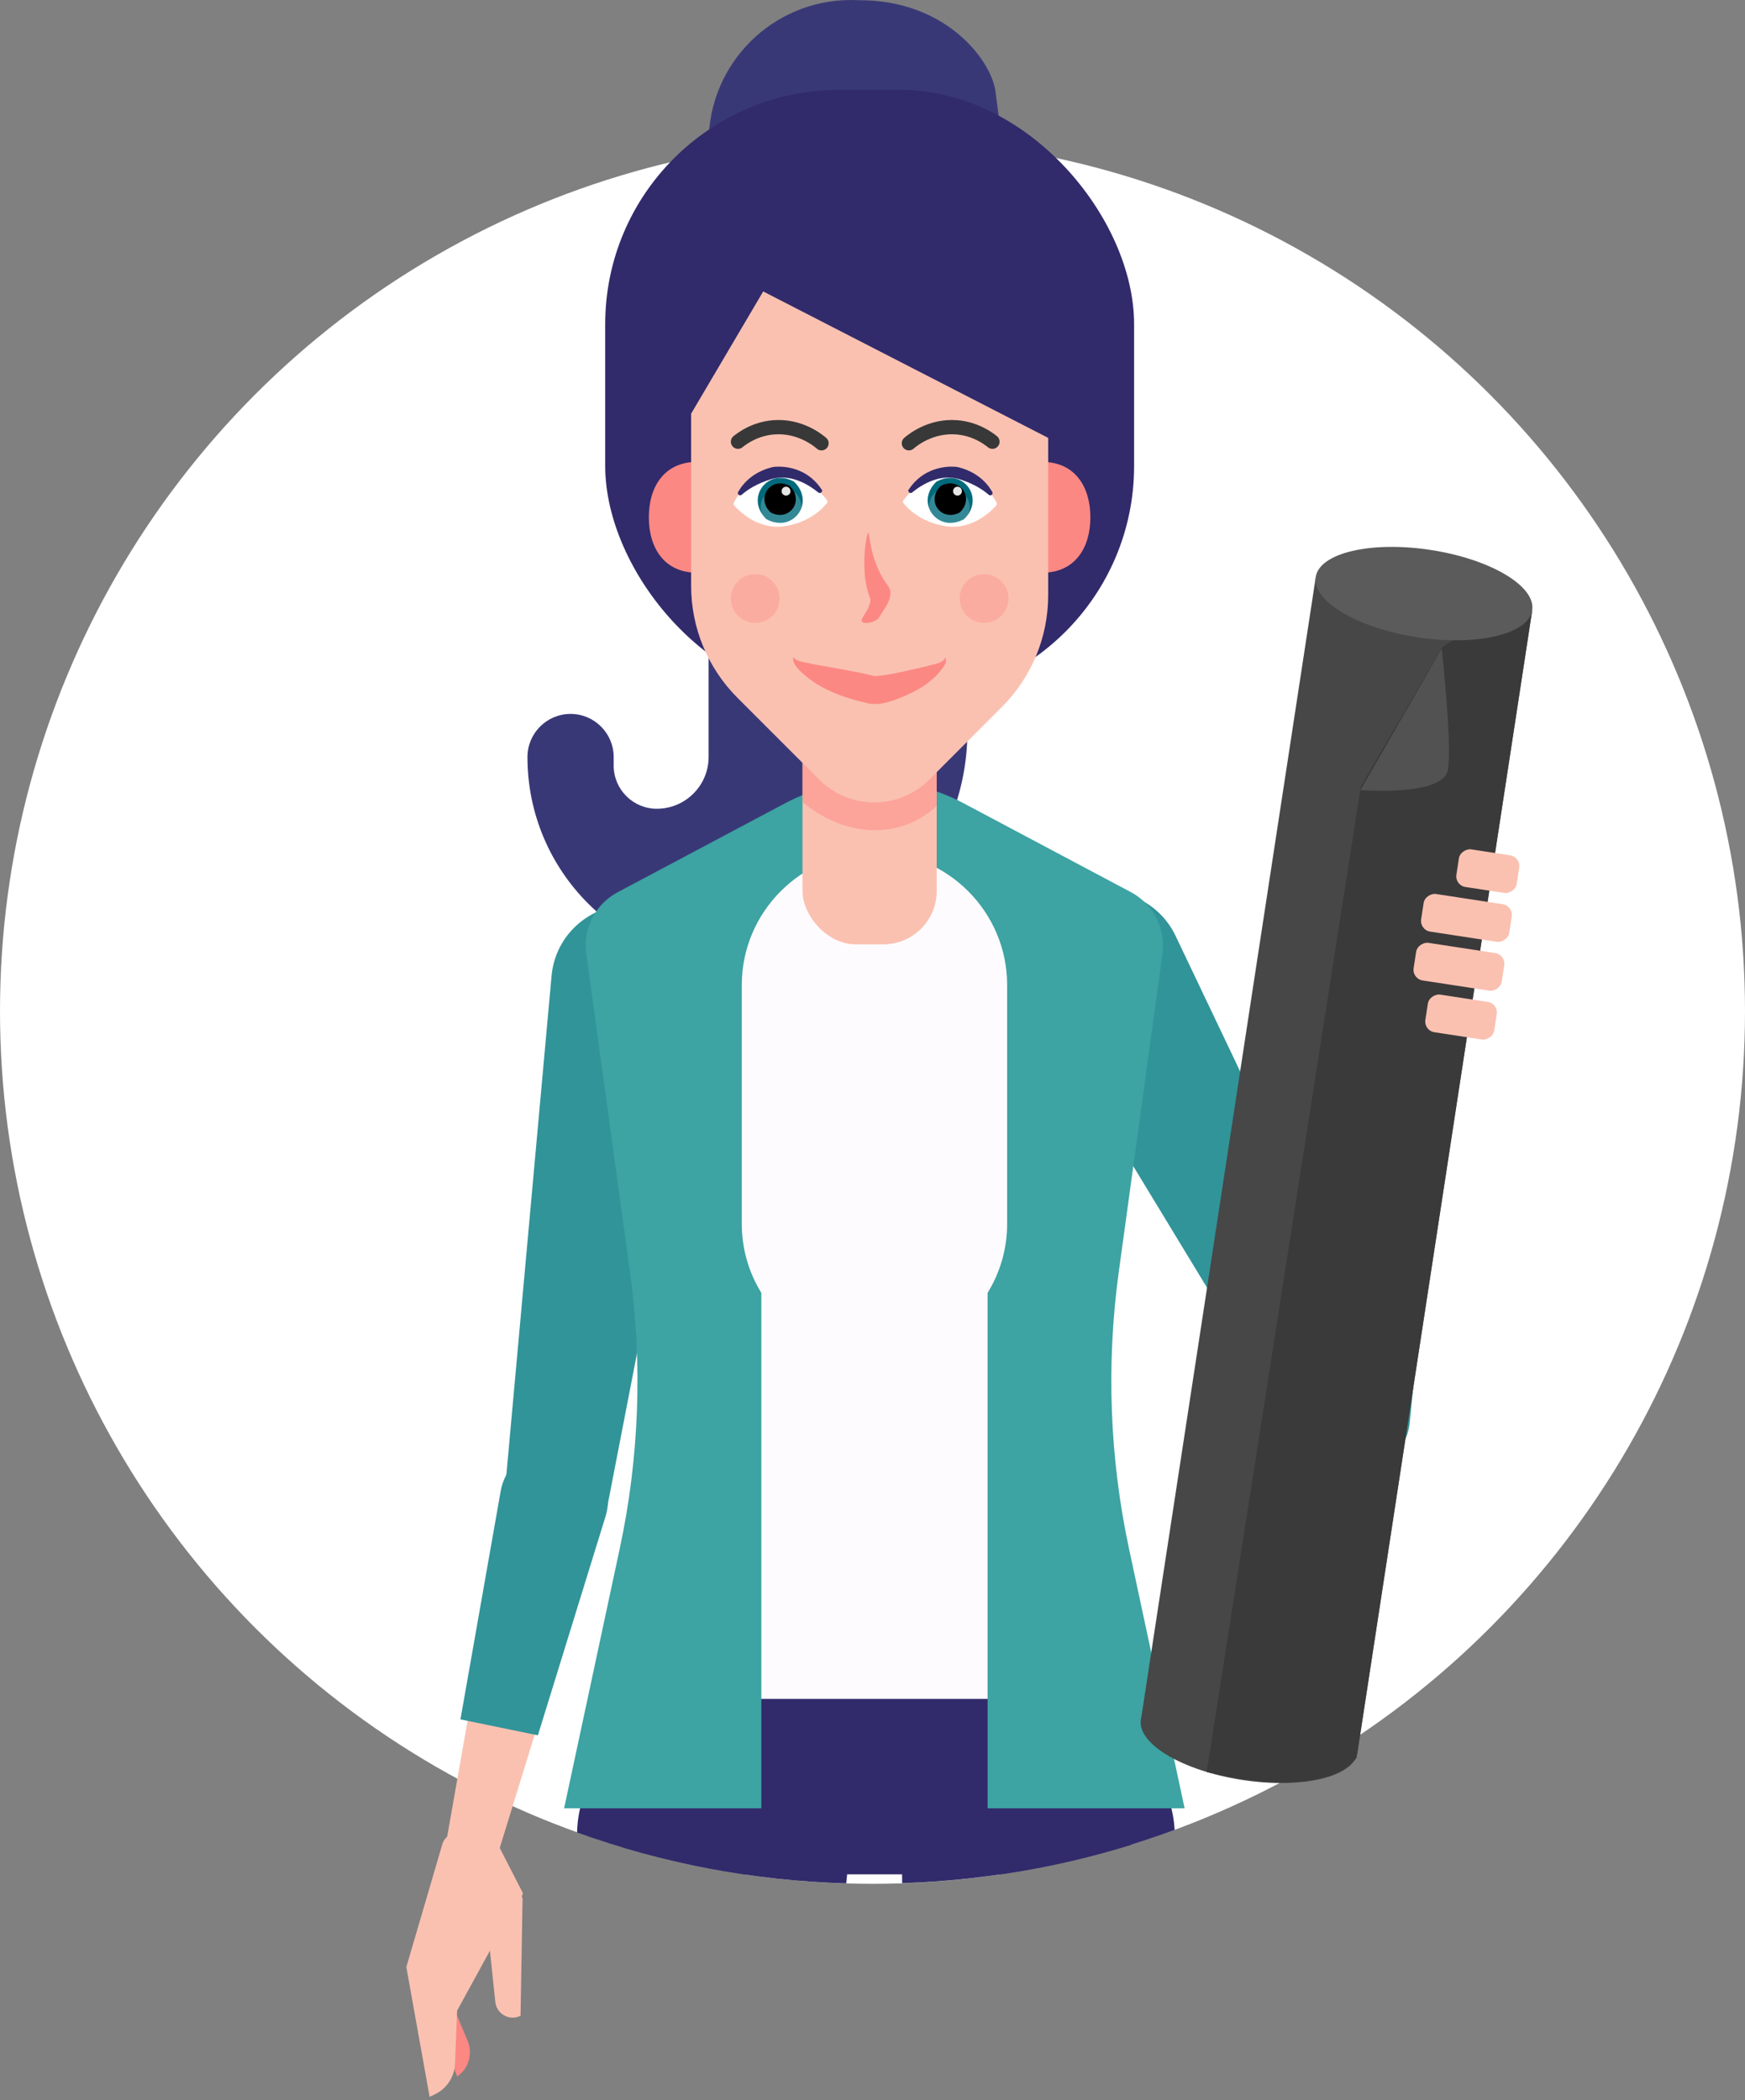 <?xml version="1.0" encoding="UTF-8"?><svg id="Ebene_2" xmlns="http://www.w3.org/2000/svg" xmlns:xlink="http://www.w3.org/1999/xlink" viewBox="0 0 168.76 203.06"><rect x="0" y="0" width="168.76" height="203.06" fill="#808080" stroke="none"/><defs><style>.cls-1{fill:none;stroke:#383838;stroke-linecap:round;stroke-width:1.38px;}.cls-1,.cls-2,.cls-3{stroke-miterlimit:10;}.cls-4{fill:#474747;}.cls-4,.cls-5,.cls-6,.cls-7,.cls-8,.cls-9,.cls-10,.cls-11,.cls-12,.cls-13,.cls-14,.cls-15,.cls-16,.cls-17,.cls-18,.cls-19,.cls-20,.cls-21,.cls-22{stroke-width:0px;}.cls-5{opacity:.2;}.cls-5,.cls-15,.cls-19{fill:#fff;}.cls-6{opacity:.36;}.cls-6,.cls-14,.cls-22{fill:#fc8883;}.cls-7{fill:#5b5b5b;}.cls-2{stroke:#fac1b1;}.cls-2,.cls-21{fill:#fac1b1;}.cls-8{fill:#fefbfe;}.cls-9{fill:#3a3a3a;}.cls-10{fill:#000;}.cls-3{fill:#3da3a3;stroke:#3da3a3;stroke-width:1.06px;}.cls-11{fill:#006a7c;}.cls-12{fill:#393877;}.cls-13{fill:#fc8883;}.cls-14{opacity:.51;}.cls-15{opacity:.9;}.cls-16{fill:#b0593c;}.cls-17{fill:#312b6b;}.cls-18{fill:#319499;}.cls-20{fill:#525252;}</style><symbol id="New_Symbol_107" viewBox="0 0 18.92 42.57"><path class="cls-22" d="M6.45,25.53l3.29,8.09c.84,2.08.12,4.46-1.74,5.72h0l-5.17-13.44,3.62-.38Z"/><path class="cls-2" d="M17.82,29.33h0l.53-18.29-.25-.07.28-1.01L13.99,1.14l-5.11-.62c-1.07-.13-2.08.53-2.39,1.56L.51,21.64l3.38,20.2.32-.15c1.72-.82,2.85-2.52,2.95-4.42l.45-8.69,6.24-11.09.92,9.87c.14,1.49,1.63,2.46,3.05,1.98Z"/></symbol><symbol id="New_Symbol_113" viewBox="0 0 8 8"><circle class="cls-6" cx="4" cy="4" r="4"/></symbol><symbol id="New_Symbol_32" viewBox="0 0 3.79 1.45"><path class="cls-16" d="M.25,1.2L0,.18C1.28-.14,2.59-.03,3.79.49l-.42.96c-.98-.43-2.06-.52-3.12-.26Z"/></symbol><symbol id="New_Symbol_96" viewBox="0 0 49.42 99.31"><path class="cls-18" d="M24.85,8.79L.37,88.48c-1.15,3.74.45,7.78,3.85,9.72h0c4.36,2.49,9.91.61,11.86-4.01L48.43,17.48c2.53-6,.07-12.94-5.68-16h0c-6.94-3.69-15.53-.18-17.9,7.31Z"/></symbol><symbol id="New_Symbol_99" viewBox="0 0 39.78 79.65"><path class="cls-21" d="M.21,74.12c-.72,2.2.47,4.57,2.66,5.31.44.15.89.22,1.33.22,1.59,0,3.08-.9,3.8-2.4l15.03-31.48-11.98-4.35L.21,74.12Z"/><path class="cls-18" d="M33.39.32c-.78-.22-1.56-.32-2.33-.32-3.67,0-7.06,2.34-8.27,5.98l-11.74,35.44,11.98,4.35,15.89-33.3c2.34-4.89-.31-10.7-5.53-12.15Z"/></symbol></defs><g id="konfigurator"><circle class="cls-19" cx="84.38" cy="97.77" r="84.38"/><path class="cls-17" d="M112.64,170.77v-.7c0-5.77-4.68-10.45-10.45-10.45h-35.22c-5.77,0-10.45,4.68-10.45,10.45v.7c0,3.1,1.35,5.88,3.48,7.79,3.86,1.16,7.84,2.06,11.92,2.67h24.94c4.27-.63,8.44-1.58,12.48-2.83,2.03-1.91,3.3-4.61,3.3-7.62Z"/><path class="cls-12" d="M96.79,12.81s-.39-3.05-.53-4.05C95.81,5.77,91.47.02,83.14.02l-.84-.02c-7.6,0-13.77,6.16-13.77,13.77v59.42c0,2.76-2.24,5.01-5.01,5.01h0c-2.3,0-4.17-1.87-4.17-4.17v-.83c0-2.3-1.87-4.17-4.17-4.17h0c-2.3,0-4.17,1.87-4.17,4.17h0c0,11.06,8.96,20.02,20.02,20.02h0c12.44,0,22.53-10.09,22.53-22.53l2.74-49s.53-6.84.48-8.88Z"/><path class="cls-17" d="M111.41,170.87l-2.61-2.8c-4.21-4.61-11.41-4.82-15.88-.46l-3.52,3.43c-1.46,1.42-2.26,3.38-2.22,5.42l.07,5.63c9.24-.31,18.1-2.1,26.35-5.15-.12-2.16-.86-4.26-2.16-6.03l-.03-.04Z"/><path class="cls-17" d="M80.54,172.04l-3.2-3.72c-4.07-4.74-11.26-5.16-15.86-.94l-2.85,2.56-.03.04c-1.75,2-2.74,4.56-2.79,7.21,8.17,2.94,16.91,4.65,26.03,4.92l.45-4.47c.22-2.03-.41-4.05-1.74-5.59Z"/><use width="49.42" height="99.31" transform="translate(37.67 92.21) rotate(-11.9) scale(.6)" xlink:href="#New_Symbol_96"/><path class="cls-21" d="M43.04,178.77c-.24,1.37.68,2.67,2.04,2.92.27.05.55.05.81.01.94-.14,1.75-.8,2.05-1.76l6.18-20.01-7.49-1.54-3.59,20.37Z"/><path class="cls-18" d="M54.22,139.9c-.48-.06-.95-.05-1.41.01-2.18.32-3.99,2-4.39,4.27l-3.89,22.07,7.49,1.54,6.54-21.16c.96-3.11-1.12-6.33-4.34-6.73Z"/><use width="18.92" height="42.57" transform="translate(39.15 177.23) rotate(-.66) scale(.6)" xlink:href="#New_Symbol_107"/><use width="49.42" height="99.31" transform="translate(127.64 83.03) rotate(171.6) scale(.6 -.6)" xlink:href="#New_Symbol_96"/><use width="39.78" height="79.65" transform="translate(112.48 131.87) rotate(31.11) scale(.6 -.6)" xlink:href="#New_Symbol_99"/><path class="cls-8" d="M61.85,122.89c1.22,8.9.89,17.94-1,26.72l-3.14,14.66h54.02l-3.14-14.66c-1.88-8.78-2.22-17.82-1-26.72l4.19-30.47c.3-2.18-.79-4.31-2.73-5.34l-16.04-8.53c-5.18-2.75-11.39-2.75-16.57,0l-16.04,8.53c-1.94,1.03-3.03,3.16-2.73,5.34l4.19,30.47Z"/><path class="cls-3" d="M55.23,174.32h17.87v-49.16c-1.2-2-1.89-4.33-1.89-6.82v-23.11c0-7.35,6.01-13.36,13.36-13.36h0c7.35,0,13.36,6.01,13.36,13.36v23.11c0,2.49-.69,4.82-1.89,6.82v49.16h17.87l-5.23-24.41c-1.9-8.87-2.24-18-1.01-26.99l4.23-30.78c.3-2.2-.8-4.35-2.76-5.4l-16.21-8.61c-5.23-2.78-11.51-2.78-16.74,0l-16.21,8.61c-1.96,1.04-3.06,3.2-2.76,5.4l4.23,30.78c1.24,8.99.9,18.12-1.01,26.99l-5.23,24.41Z"/><use width="3.79" height="1.45" transform="translate(72.5 39.01) scale(1.35)" xlink:href="#New_Symbol_32"/><use width="3.79" height="1.45" transform="translate(94.2 39.01) rotate(-180) scale(1.35 -1.35)" xlink:href="#New_Symbol_32"/><rect class="cls-17" x="58.53" y="8.69" width="51.15" height="59.02" rx="22.65" ry="22.65"/><path class="cls-13" d="M73.2,50.02c0,2.96-2.58,5.36-5.77,5.36s-4.68-2.4-4.68-5.36,1.49-5.36,4.68-5.36,5.77,2.4,5.77,5.36Z"/><path class="cls-13" d="M105.45,50.02c0,2.96-1.49,5.36-4.68,5.36s-5.77-2.4-5.77-5.36,2.58-5.36,5.77-5.36,4.68,2.4,4.68,5.36Z"/><rect class="cls-21" x="77.61" y="65.05" width="12.98" height="26.26" rx="5.16" ry="5.16"/><path class="cls-14" d="M90.59,68.97v8.96c-3.73,3.46-9.14,2.89-12.98-.39v-8.57c0-2.15,2.33-3.92,5.16-3.92h2.66c2.84,0,5.16,1.76,5.16,3.92Z"/><path class="cls-21" d="M66.84,39.97v16.69c0,4.05,1.61,7.94,4.48,10.81l7.92,7.92c2.93,2.93,7.69,2.93,10.62,0l7.03-7.03c2.87-2.87,4.48-6.75,4.48-10.81v-15.21l-27.56-14.16-6.96,11.8Z"/><path class="cls-1" d="M71.37,42.71c.47-.38,1.67-1.24,3.42-1.39,2.53-.21,4.3,1.23,4.66,1.54"/><use width="8" height="8" transform="translate(70.68 55.51) scale(.59)" xlink:href="#New_Symbol_113"/><use width="8" height="8" transform="translate(92.81 55.51) scale(.59)" xlink:href="#New_Symbol_113"/><path class="cls-19" d="M71,48.87c-.06-.06-.07-.15-.04-.23.21-.5,1.17-2.27,4.62-2.58,2.37-.21,4,1.77,4.4,2.31.06.08.06.19,0,.27-.35.45-1.63,1.87-4.11,2.24-2.6.39-4.46-1.54-4.87-2.01Z"/><path class="cls-11" d="M76.81,46.59c2.06,2.01-.1,4.97-2.65,3.63-.02-.01-.04-.03-.06-.04-2.05-2.01.1-4.97,2.65-3.63.02.01.04.03.06.04Z"/><path class="cls-5" d="M73.59,49.29c.16,1,1.13,1.4,2.2,1.23s1.84-.85,1.68-1.84-1.15-1.67-2.23-1.5-1.81,1.11-1.66,2.11Z"/><path class="cls-10" d="M76.4,47.02c1.42,1.41-.07,3.46-1.85,2.54-.02-.01-.05-.03-.06-.05-1.42-1.41.07-3.46,1.85-2.54.02.01.05.03.06.05Z"/><path class="cls-17" d="M79.47,47.32c.14.21-.13.46-.33.3-1.02-.83-2.75-1.85-4.62-1.27-1.34.42-2.23,1-2.79,1.49-.19.17-.47-.06-.34-.28.5-.87,1.49-1.97,3.39-2.41,0,0,.02,0,.02,0,.21-.03,2.98-.36,4.66,2.18Z"/><circle class="cls-15" cx="76.02" cy="47.49" r=".43"/><path class="cls-22" d="M83.99,57.39c.25.76.24.63.04,1.23-.14.41-.45.82-.64,1.16-.41.75,1.32.48,1.64-.1.27-.48.9-1.29,1.04-1.92.17-.75-.13-1.02-.43-1.45-.85-1.24-1.38-2.83-1.62-4.72-.1-.75-.9,3.21-.03,5.81Z"/><path class="cls-13" d="M76.73,63.54c.18.3.53.36.84.46,2.33.49,4.78.82,7.07,1.38,1.6-.13,3.42-.61,5.06-.98.57-.19,1.42-.22,1.73-.8.11.17.05.41-.02.6-1.03,1.8-3.03,2.79-4.91,3.5-.81.27-1.73.51-2.63.29-2.47-.57-4.97-1.47-6.73-3.36-.23-.29-.53-.69-.41-1.09h0Z"/><path class="cls-1" d="M95.98,42.71c-.47-.38-1.67-1.24-3.42-1.39-2.53-.21-4.3,1.23-4.66,1.54"/><path class="cls-19" d="M96.35,48.87c.06-.06.07-.15.04-.23-.21-.5-1.17-2.27-4.62-2.58-2.37-.21-4,1.77-4.4,2.31-.06.08-.06.19,0,.27.35.45,1.63,1.87,4.11,2.24,2.6.39,4.46-1.54,4.87-2.01Z"/><path class="cls-11" d="M90.54,46.59c-2.06,2.01.1,4.97,2.65,3.63.02-.01.04-.03.06-.04,2.05-2.01-.1-4.97-2.65-3.63-.02.01-.04.03-.06.04Z"/><path class="cls-5" d="M93.75,49.29c-.16,1-1.13,1.4-2.2,1.23-1.07-.17-1.84-.85-1.68-1.84.16-1,1.15-1.67,2.23-1.5,1.07.17,1.81,1.11,1.66,2.11Z"/><path class="cls-10" d="M90.95,47.02c-1.42,1.41.07,3.46,1.85,2.54.02-.01.05-.03.06-.05,1.42-1.41-.07-3.46-1.85-2.54-.02.01-.05.03-.06.05Z"/><path class="cls-17" d="M87.88,47.32c-.14.21.13.46.33.3,1.02-.83,2.75-1.85,4.62-1.27,1.34.42,2.23,1,2.79,1.49.19.17.47-.06.34-.28-.5-.87-1.49-1.97-3.39-2.41,0,0-.02,0-.02,0-.21-.03-2.98-.36-4.66,2.18Z"/><circle class="cls-15" cx="92.6" cy="47.49" r=".43"/><ellipse class="cls-4" cx="120.81" cy="167.9" rx="4.27" ry="10.59" transform="translate(-63.44 261.91) rotate(-81.3)"/><rect class="cls-4" x="118.67" y="56.75" width="21.18" height="111.8" transform="translate(18.53 -18.26) rotate(8.7)"/><path class="cls-9" d="M131.21,169.91s-2.22,4.35-14.51,1.43l14.91-95.3,7.81-13.37c1.43-1.42,8.76-3.69,8.76-3.69l-16.98,110.92Z"/><path class="cls-20" d="M139.93,74.75c.66-1.52-.5-12.04-.5-12.04l-7.86,13.69s7.39.58,8.36-1.65Z"/><ellipse class="cls-7" cx="137.72" cy="57.39" rx="4.27" ry="10.59" transform="translate(60.15 184.85) rotate(-81.3)"/><rect class="cls-21" x="139.45" y="94.96" width="3.68" height="6.74" rx="1.04" ry="1.04" transform="translate(259.87 -26.45) rotate(98.7)"/><rect class="cls-21" x="139.25" y="89.16" width="3.68" height="8.62" rx="1.04" ry="1.04" transform="translate(254.83 -31.85) rotate(98.7)"/><rect class="cls-21" x="139.97" y="84.44" width="3.68" height="8.62" rx="1.04" ry="1.04" transform="translate(251 -38) rotate(98.7)"/><rect class="cls-21" x="142.04" y="81.28" width="3.68" height="5.9" rx="1.04" ry="1.04" transform="translate(248.91 -45.25) rotate(98.7)"/></g></svg>